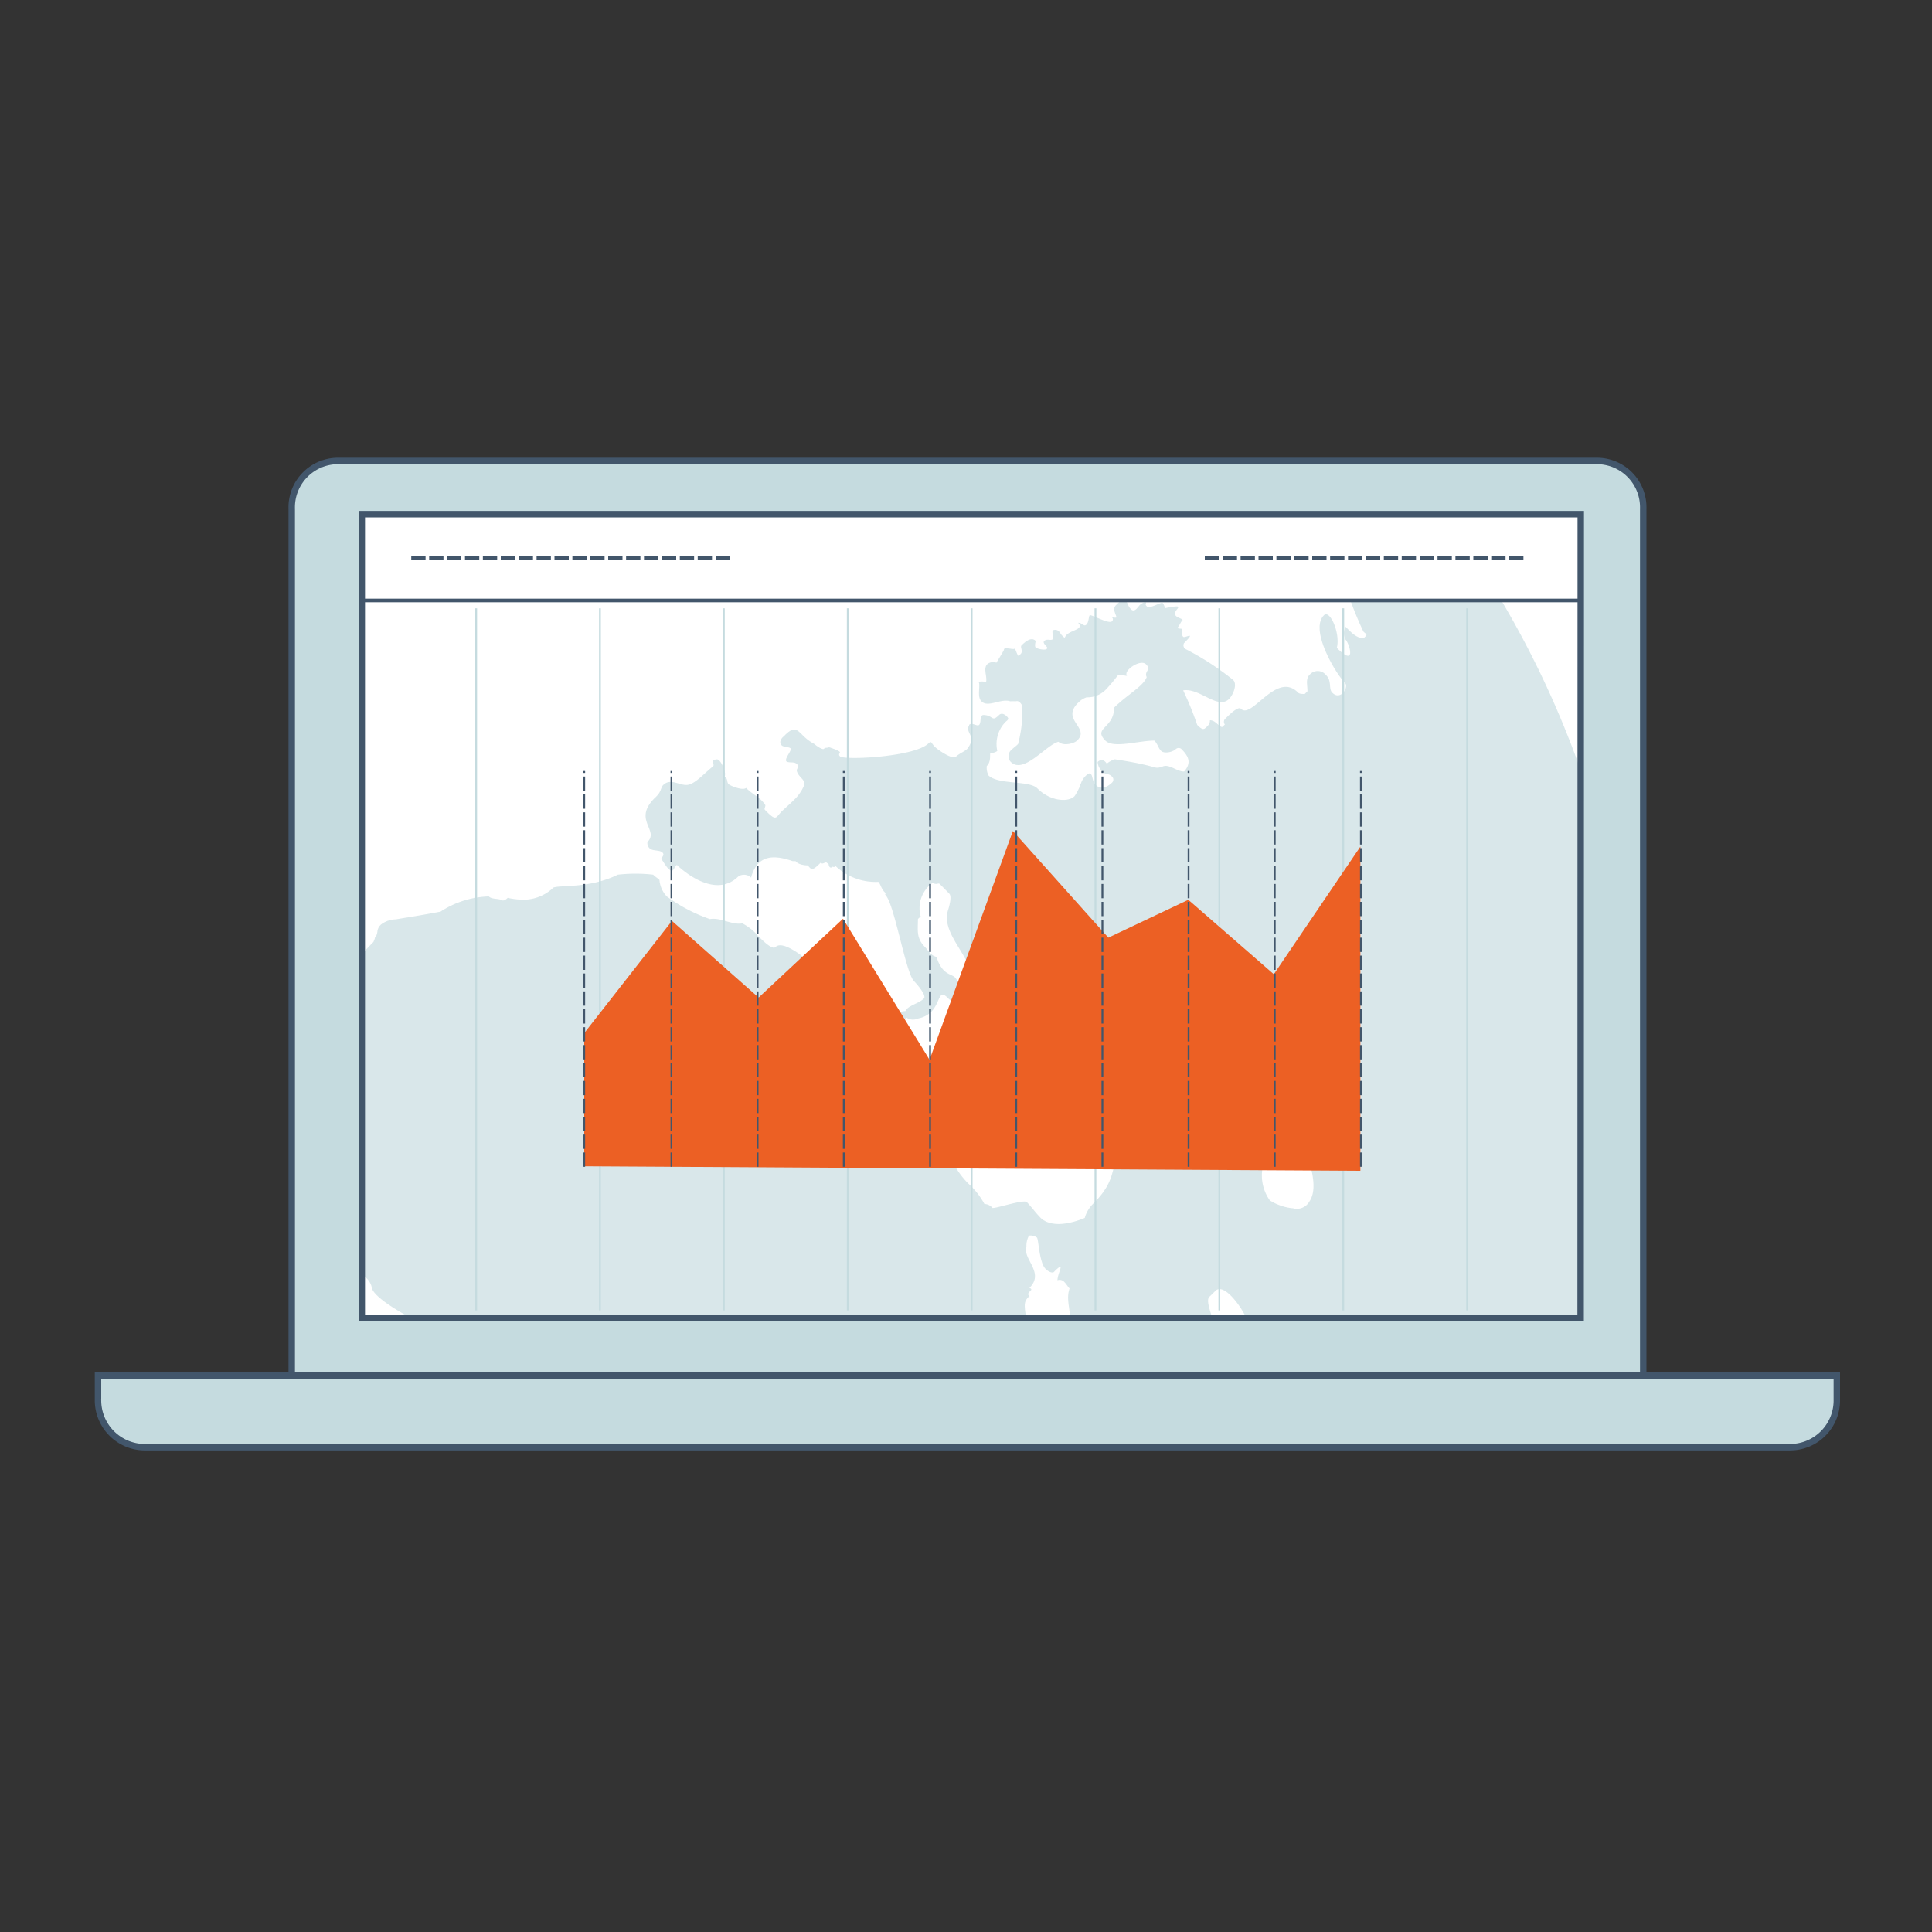<svg id="Layer_1" data-name="Layer 1" xmlns="http://www.w3.org/2000/svg" xmlns:xlink="http://www.w3.org/1999/xlink" viewBox="0 0 150 150"><rect x="0" y="0" width="150" height="150" fill="#333333" stroke="none"/><defs><style>.cls-1,.cls-11,.cls-8,.cls-9{fill:none;}.cls-2{fill:#fff;}.cls-3{opacity:0.66;}.cls-4{clip-path:url(#clip-path);}.cls-5,.cls-6,.cls-7{fill:#c5dbdf;}.cls-11,.cls-6,.cls-7,.cls-8{stroke:#42566b;}.cls-11,.cls-6,.cls-7,.cls-8,.cls-9{stroke-miterlimit:10;}.cls-6{stroke-width:0.5px;}.cls-7,.cls-8{stroke-width:0.28px;}.cls-11,.cls-8{stroke-dasharray:1.11 0.28;}.cls-9{stroke:#c5dbdf;}.cls-11,.cls-9{stroke-width:0.14px;}.cls-10{fill:#ec6024;}</style><clipPath id="clip-path"><rect class="cls-1" x="28.09" y="46.62" width="94.64" height="55.72"/></clipPath></defs><title>laptop-stats-icon</title><rect class="cls-2" x="28.09" y="39.92" width="94.64" height="62.42"/><g class="cls-3"><g class="cls-4"><path class="cls-5" d="M51.77,69.6a2.11,2.11,0,0,1-.57-1.28c-.12-.13-.35-.26-.49-.41a12,12,0,0,0-2.74,0c-2.21,1.08-4.4.79-5,1a3.38,3.38,0,0,1-2.15.94,5.66,5.66,0,0,1-1.4-.14s-.31.32-.47.16c-.38-.12-.77-.05-1-.27a7.22,7.22,0,0,0-3.75,1.18c-1.69.32-2.78.48-3.48.6a1.93,1.93,0,0,0-1.15.41c-.42.42-.14.64-.46,1,0,.1-.07.22-.12.35-3.09,3.05-2.09,4.39-3.49,4.38-1.11,0-1.37-.28-2.59.75a5.79,5.79,0,0,0-1.85,1c-1.6,1.58,1,2.82.14,4.77-.16,1,0,2.26-.18,2.4s-.3.22-.42.35A2.4,2.4,0,0,0,20.2,88c0,.63.76.92.29,3.14-1,1,.37,1.78,0,2.52a3.89,3.89,0,0,1,1,1.27,2.52,2.52,0,0,0,.46,1.55,2.19,2.19,0,0,0,1.72.67c.31.31.62.31,1.09.47.11.1.41.47.5.39a4.15,4.15,0,0,1,1.7.52c.24.24,1,.18,1.53.74a1.5,1.5,0,0,1,.35.59c0,1.22,5.54,3.71,5.54,3.71s.13.14.18.09,2,1.15,2.11,1.29a.77.77,0,0,0,.3.63,8.7,8.7,0,0,0-.17,2.66c.12.13.45.06.66.27s.08.19.14.12.35.12.43,0c.32-.31,3.59,1.33,1.28,3.61-1.13,1.11-1.76,2.73-2.88,3.84-.48,1.1-.18,2-.19,3.3a.21.21,0,0,0-.11.07c-.2.19.11.6-.09.8a6.5,6.5,0,0,0,.18,2c.14.13,0,.26-.08.39a.45.45,0,0,1,0,.11s0,0,0,0l.38.39c0,.31-.16.47,0,.63a1.6,1.6,0,0,0-.28.22,2.76,2.76,0,0,0-.73,1,.91.91,0,0,1,0,.49,1.16,1.16,0,0,1-.24.87c.55.63-3.93,1.7-5.14,2.9-.32.31-3.67,4.56-2.5,5.75.15.47-.48,1.1,0,1.58-2.6,5.09-1.43,4-.68,6.28-.32.32-1.14,1.06-.79,1.41s.89,1,1.35,1.47c2.28,2.3,1.89.26,6.16,2.67.47,0,2.92,0,3.25.36s3.37-.54,3.86,0c.11.11.45,0,.56.11a15.08,15.08,0,0,0,2.72-1,.5.5,0,0,1,.63,0c.63.64,2.46,1.14,4.52-.89.4-.39.78-.81,1.18-1.2a3,3,0,0,1,1-.7c1.47-.28,3.21.62,4.16.12,2-1.16,5.22-.59,6.53-1.88,1-1,.88-2.83,1.9-4.09a9,9,0,0,1,1.26-2.94c1.89-1.86,4.53-2.44,6.88-3.31a8.68,8.68,0,0,0,2.92-.64c6.69-2.72,6.84-2.77,7.57-3.5.21-.2.39-.41.6-.61,1.56-1.54,1.64-.28,2.64-1.27.66-.64,1-1.54,1.68-2.19a1.74,1.74,0,0,1,.29-.25c.54-.18.18.26.64-.19,1-1,1.06-2.14.8-2.4a3,3,0,0,0-1.42,0c-.11.1-.14.33-.26.45a.1.1,0,0,1-.07,0c-1.15.38-2.19-.13-3.34-.08-2.69.19-2.43-.09-2.82-4.69l-.3-.32c0-5-2.71-6.07-.73-9.59-.52-6.32-1.17-6.32-.41-7.07l.14.1c-.56-.35.15-.52,0-.67a.26.26,0,0,0-.13-.07c1.22-1.2-.55-2.26-.23-3.21a1.7,1.7,0,0,1,.2-.86s0,0,.06,0a.79.79,0,0,1,.56.16c.13.14.17,1.92.66,2.42.16.16.42.34.63.27l0,0c1-1,.32,0,.3.62a.49.49,0,0,1,.54.14c.14.14.25.34.4.5-.32.93.16,1.73,0,2.82,0,.33-.31.64-.31,1s.31.63.31.94c0,5.34-1.83,4,.25,7.24,0,1.25.46,2.67.44,3.93-.65.64-1.48,3.56-1.12,3.92,7.83-2.54,4.49-.72,9-1,1.72-1.7.85-1,3.47-1.55a2.81,2.81,0,0,1,.82-1.43c1.3-1.28,4-2.26,4.21-2.46a9.68,9.68,0,0,0,1.48-3.45c-.87-.88-1.54-.07-2-.5a3.39,3.39,0,0,0-.28-.21c-.17-.18.13-1.26,0-1.51l.31-.31c-.12-.13,0-.46-.17-.59s-.82.21-1,.41-.52.7-.83,1c-.52.51-1,.26-1.43.73-.16.16-.49.19-.86-.19s-1.08-4.47-1.15-5a.3.3,0,0,0,.14-.08c.42-.42-.88-2.62-.43-3.06l.48-.47c.94-.94,3.55,3.38,2.94,4.58.22.21.35.48.51.65.5.5,1.82-.43,2.52.28a.87.87,0,0,1,.08,1.09c-.14.13.5.68.65.83.83.29,4,.68,4.34.36.17-.17.43,0,.6-.17s1.59.54,1.82.65c-.17.79.46,1.43.45,2,0,1.28-1,1.92-.42,2.56s1.65-1.08,2.18-.54a2.78,2.78,0,0,1,0,2.61s-.58,4.3-1.22,7.18c.12.51,0,1.2.36,1.6a.92.92,0,0,0,1.21.08c.17-.17.26-.46.39-.58a6.88,6.88,0,0,0,2.41-1.54c2.21-2.19,2.22-6.21,5-8.9.43-.43.17-3.68,1.55-3.21a.57.57,0,0,0,.13-.08l.2-.23a.38.38,0,0,1,.27-.12c0,.62.14,1.42.14,2.05.16-.16.16-.16.32,0,.47-1.41,1.58-2.2,2.37-3.29l.09-.09A74.72,74.72,0,0,0,105.4,32.15a77,77,0,0,0-7.1-6.35c0,.55.17,1.1,3.39,4.37.92.93,4,4.33,2.94,5.43-.16.15-.42.06-.58-.1s-.35-.6-.26-.68,0-.09-.06-.13-.14-.15,0-.25c-1.46-1.48-1.15,2.18,1.45,1.68a2.8,2.8,0,0,0,.28.31c.87.89,2,1.38,2.82,2.24.32.32,1,1,.52,1.49-.07.06-.22-.21-.28-.15s0,.21,0,.32,0-.1,0-.19c-1.51-1.54-.79-.85-1.68-.86,1,1.74,1.1,1.63.4,2.31a.31.31,0,0,1-.41,0c-.28-.28-.51-.61-.78-.89a1.41,1.41,0,0,0-2.07,0c-.16.16.18.73.28.83a.49.49,0,0,0,.15.1c-.13.13.09.56.17.65s.29.18.4.28c.43.44-.54,1.62-.8,2a29.21,29.21,0,0,0,1.67,4.47c.22.23.37.19.08.47-.53.18-1.15-.53-1.46-.84a1.14,1.14,0,0,0,0,1c.3.31.88,2.21-.68.64.29-1.13-.54-3-1-2.53-1.13,1.11.89,4.5,1.64,5.26.31.31-.35,1.42-1,.74-.3-.31,0-.9-.49-1.37a.82.82,0,0,0-1.27,0c-.32.31-.15.84-.16,1.27l-.21.21c-.2,0-.42,0-.52-.11-1.68-1.7-3.59,2.11-4.43,1.26-.24-.24-1,.56-1.25.8a.32.32,0,0,0,0,.42l-.22.2c-.32-.1-.52-.53-.94-.53a.61.61,0,0,1-.19.45c-.27.27-.35.37-.8-.09a24.48,24.48,0,0,0-1.09-2.68c1.28-.22,2.68,1.54,3.57.66.3-.3.66-1.12.31-1.47A21.42,21.42,0,0,0,92,50.37a.36.36,0,0,1-.07-.44h0c1-1,.06-.35-.07-.49s-.08-.38-.07-.53-.26-.07-.33-.14a.26.26,0,0,1,0-.09c.11-.11.2-.37.33-.5s-.29-.16-.49-.36c-.43-.43,1.13-1-.85-.6h0s-.07-.29-.18-.4-1,.48-1.22.27,0-.27-.09-.32-.35.1-.43.17-.19.23-.29.33-.28.22-.46,0c-.38-.39-.22-1.19-1.11-.31-.29.28-.13.52,0,.91,0,0,0,0,0,.06s-.23,0-.34,0a.2.2,0,0,1,0,.31c-.24.24-1.62-.56-1.72-.47s-.06.52-.26.72-.31-.14-.65-.14c.5.51-.5.55-.89.94-.18.18-.09.3-.28.12s-.19-.26-.29-.36a.4.4,0,0,0-.44-.13s0,0-.06,0,0,.43,0,.62a.15.15,0,0,1,0,.08c-.14.15-.45-.06-.66.14s.35.46.2.61-.76,0-.87-.1,0-.45,0-.51c-.37-.37-.89.14-1.1.35h0c-.13.13.15.45-.07.67s-.19.12-.26,0-.09-.29-.19-.39,0,0-.07,0c-.26,0-.63-.12-.77,0a.09.09,0,0,0,0,.06c-.15.29-.38.65-.59,1a.1.1,0,0,0,0,0,.72.72,0,0,0-.7.11c-.35.35,0,.95-.1,1.39,0,0,0,0,0,0s-.44-.09-.54,0,0,0,0,.09c.06.45-.15,1.07.18,1.41.51.52,1.51-.25,2.23,0a3.29,3.29,0,0,1,.42,0,.32.32,0,0,1,.33.08c.09.09.14.19.19.24a9.92,9.92,0,0,1-.33,3c-.16.16-.35.29-.49.43a.65.65,0,0,0-.08.95c1,1,2.74-1.31,3.71-1.56.36.36,1.21.14,1.44-.09,1.06-1-1.28-1.59.08-2.93a1.6,1.6,0,0,1,.66-.43,2,2,0,0,0,1.56-.67,11.73,11.73,0,0,0,.84-1c.17-.16.48,0,.75,0-.36-.36,1-1.33,1.46-.9s-.17.55.06,1c-.27.72-1.5,1.35-2.53,2.37,0,1.62-1.67,1.56-.68,2.56.62.63,2.59,0,3.8,0,.26.25.3.57.53.8s.89.11,1.15-.15a.33.33,0,0,1,.42,0c.42.43.9,1,.21,1.75-.58,0-1.16-.61-1.66-.39-.79.25-.05,0-3.72-.56a1.82,1.82,0,0,0-.62.34c-.14-.22-.4-.43-.71-.13a1,1,0,0,0,.32.68c.45.46.44.1.82.48a.32.32,0,0,1,0,.42c-.54.53-1,.5-1.32.18s-.14-1.28-.75-.68a1.48,1.48,0,0,0-.38.62s-.09.09-.06.13-.35.76-.44.84c-.45.45-1.83.42-2.87-.62-.63-.64-3-.26-3.79-1a1.36,1.36,0,0,1-.14-.73c.39-.38.2-1,.29-1s.4-.06.53-.18l0,0a2.46,2.46,0,0,1,.61-2.22c.18-.18.35-.24.14-.45s-.44-.29-.61-.12c-.61.6-.41,0-1.26,0l-.08.05c-.15.16-.06.57-.21.72s-.57-.23-.78,0l0,.05c-.29.44.36.81.14,1.32a2.22,2.22,0,0,1-.27.48c-.26.25-.64.37-.89.62s-1.38-.5-1.66-.79-.24-.47-.48-.24c-1.07,1.06-6.58,1.32-6.87,1s.58-.23-.85-.71c-.08.08-.29,0-.38.12s-.58-.2-.74-.36c-1.31-.67-1.24-1.73-2.29-.7a1.29,1.29,0,0,1-.17.16c-.25.26-.24.49-.09.64s.56.11.69.23-.41.72-.35.94l0,.05c.19.19.62,0,.85.24s-.1.35,0,.58c.15.44.59.58.58,1a3.39,3.39,0,0,1-.84,1.22c-.3.3-.62.57-.92.86-.51.51-.4.82-1.31-.11-.1-.1.11-.31,0-.42a2,2,0,0,0-.24-.29c-.35-.36-.89-.63-1.22-1-.24.24-1.22-.15-1.36-.29s-.07-.36-.21-.5a.24.24,0,0,0-.11-.06c.15-.3-.13-.95-.36-1.22s-.37-.08-.52-.08a.1.1,0,0,0,0,0c-.11.1.11.34,0,.47-.73.58-1.4,1.38-2,1.45s-1.29-.55-1.87,0c-.24.24-.11.52-.65,1-1.76,1.73.36,2.5-.58,3.43a.55.55,0,0,0,.15.48c.25.25.75.12,1,.33s-.14.45-.07.52.32.52.51.71c.44.45.4,0,.69-.26,0,0,2.82,2.82,4.77.9a.8.8,0,0,1,1,.09,2.37,2.37,0,0,1,.59-1.13c.61-.6,1.55-.53,2.63-.15h.23s.18.31.94.33c.26.26.28.54,1-.21.18.18.36-.1.48,0s.15.13.15.13,0,.18.12.24a.25.25,0,0,0,.1,0s0-.06,0-.07.23.08.28,0,0,0,0-.07a4.55,4.55,0,0,0,3.36,1.26c.16.17.23.53.45.76s0,.13.11.28c.68.68,1.55,6,2.2,6.66.21.21,1,1.12.77,1.35-.38.38-1,.47-1.37.86a.34.34,0,0,0-.06.12c-.34,0-.64.22-.94-.11-.51.32-.58-.72-.88-1s-.28-.56-.58-.16c-.17.24-.1.38,0,.63a9.34,9.34,0,0,0,.9,1.22,2.9,2.9,0,0,0,.88,1c0-.46.29-.71.63-1l-.58.48c.18-.2.45-.37.65-.55a.91.91,0,0,0,.88.07c2-.39,1.34-2.61,2.35-1.58.41.42.54.2.67.07a.22.22,0,0,0,.29,0,2.13,2.13,0,0,0,.28-.8.71.71,0,0,1-.15-.09s0-.09,0-.17a.47.47,0,0,1-.18-.12c-.15-.15-.24-.36-.37-.5-.31-.31-1-.19-1.44-1.6a.82.82,0,0,1-.47-.28c-.15-.15-.27-.32-.41-.47-.69-.69-.57-1.23-.56-2.19l.21-.2a2.4,2.4,0,0,1,.69-2.41,1.15,1.15,0,0,1,.27-.21c.21.21.42,0,.52.1l.74.75c.22.23,0,1-.12,1.37-.55,2.14,2.68,3.94,1.94,6.81-.44.44.34,2-.3,2.66,0,0-.47,2.26-.47,2.28-.23.45.25,1.62.52,1.36a2.39,2.39,0,0,1,2.62-.71.35.35,0,0,1,.08-.13c.16-.16.52-.22.69-.38a.26.26,0,0,0,.07-.11A2.23,2.23,0,0,1,78,81.64l-.51-.53a.6.6,0,0,1,.09-.8c.67-.66,2-.85,3.58.72-.54.89.33,1.55-.54,2.41-1,1,.9,3.06,1.64,4,.42.43.82-.53,1.18-.16.78.79-.75.58,2.18.61C86,88,87.41,89,87,89.36c-.84,1.25-.23,2.23-2.14,4.11a2.46,2.46,0,0,0-.64,1.09c-1.12.47-2.61.77-3.42,0-.37-.37-.66-.79-1.07-1.22-.24-.24-2.28.46-2.67.45a.83.83,0,0,0-.63-.31,5.91,5.91,0,0,0-1.25-1.59A6.24,6.24,0,0,1,74,90.26a.54.54,0,0,1-.59-.2c-.62-.62-.42-1.23-.89-1.7-1.53-1.56-2.93,2.9-4.9.91a13.74,13.74,0,0,1-3.1-4.82c-.45-.45.61-.34-2.4-3.39a.54.54,0,0,1,.15-.7c.06-.06.08-.14.12-.18s.08,0,.2.09c.13-.12,0-.45.18-.58s-.27-.26,0-.52c.1-.1.25-.31.35-.21s.45,0,.55.11a14.15,14.15,0,0,0,1.94-1.77c-.87-.89-4.49-4.67-5.4-3.77-.26.25-1.07-.58-1.33-.84a4,4,0,0,0-1.25-1c-.79.15-1.73-.49-2.51-.33A12.69,12.69,0,0,1,51.77,69.6Zm38,7.86c.79-.52,2.53-.52,2.91.56.29.83-.79,1.22-1.41,1.29l.16-.11a1,1,0,0,1-.31,0,3,3,0,0,1-.87-.3C89.74,78.67,89.06,78,89.82,77.46ZM83.4,82.22h0c-.51.62-2.87.31-2.15-.62.21-.29.47-.23.75-.2.12,0,.27.16.38.15s.26-.22.23-.23c.51.05.66.45.79.89h0v0a.29.29,0,0,0,0,.1.57.57,0,0,1-.15.16ZM90,84.89c-.35-.4-.35-.91-.8-1.27s-1.15-.56-1.67-.91a1.87,1.87,0,0,0-1.41-.55c-.62.06-.92.34-1.54.26s-.77-.09-1-.61a2.25,2.25,0,0,0-.31-.62c-.16-.24-.47-.34-.61-.57a1.45,1.45,0,0,1,.24-1.57c.29-.3.88-.41,1.12-.82.13-.2.13-.48.27-.7a2.61,2.61,0,0,1,.57-.58,11.62,11.62,0,0,1,1.33-1.2c.78-.51,1.71.21,1.89,1s-.31,1.63-.19,2.38c.16,1,1.2.15,1.81.15a2.18,2.18,0,0,1,1.5.8l0-.07a.32.32,0,0,1,0,.09,1.8,1.8,0,0,1,.2.31s0,0-.07.06c.67,1.47,3,3,1.81,4.7C92.54,86,90.59,85.54,90,84.89Zm14.62,1.76-.13.19c.55-.49,1.13.63.26.91S103.86,86.81,104.65,86.65Zm-4.27,7.16a4.07,4.07,0,0,1-1.76-.61,3.33,3.33,0,0,1-.41-3.09c.22-.56.68-1.14.84-1.7s-.12-.9-.34-1.38A6.77,6.77,0,0,1,98,84c0-.92-.44-1.54-.1-2.46a2.58,2.58,0,0,1,2.18-1.93,1.94,1.94,0,0,1,2.11.64,1.37,1.37,0,0,1,0,2c-.26.45-.66,0-1.08.26s-.45.82-.43,1.22.46.9.52,1.39,0,1,0,1.52a15.88,15.88,0,0,0,.46,3.53c.24.93.58,2.26,0,3.12A1.12,1.12,0,0,1,100.38,93.81Z"/></g></g><path class="cls-6" d="M124,35.79H26.22a3.6,3.6,0,0,0-3.57,3.71v67.3H127.58V39.5A3.6,3.6,0,0,0,124,35.79Zm-1.28,66.54H28.09V39.92h94.64Z"/><path class="cls-6" d="M7.61,106.81v1.84a3.64,3.64,0,0,0,3.57,3.71H139.05a3.63,3.63,0,0,0,3.56-3.71v-1.84Z"/><line class="cls-7" x1="122.73" y1="46.62" x2="28.09" y2="46.62"/><line class="cls-8" x1="31.93" y1="43.32" x2="56.78" y2="43.32"/><line class="cls-8" x1="93.54" y1="43.32" x2="118.39" y2="43.32"/><line class="cls-9" x1="36.97" y1="47.23" x2="36.97" y2="101.74"/><line class="cls-9" x1="46.58" y1="47.23" x2="46.58" y2="101.74"/><line class="cls-9" x1="56.2" y1="47.23" x2="56.2" y2="101.74"/><line class="cls-9" x1="65.82" y1="47.23" x2="65.82" y2="101.74"/><line class="cls-9" x1="75.44" y1="47.23" x2="75.44" y2="101.74"/><line class="cls-9" x1="85.05" y1="47.23" x2="85.05" y2="101.74"/><line class="cls-9" x1="94.67" y1="47.23" x2="94.67" y2="101.74"/><line class="cls-9" x1="104.29" y1="47.23" x2="104.29" y2="101.74"/><line class="cls-9" x1="113.91" y1="47.23" x2="113.91" y2="101.74"/><polygon class="cls-10" points="45.36 90.55 45.36 80.21 52.17 71.5 58.9 77.45 65.45 71.33 72.17 82.28 78.64 64.52 86.05 72.8 92.26 69.86 98.9 75.64 105.62 65.73 105.62 90.9 45.36 90.55"/><line class="cls-11" x1="52.13" y1="90.59" x2="52.13" y2="59.86"/><line class="cls-11" x1="58.82" y1="90.59" x2="58.82" y2="59.86"/><line class="cls-11" x1="65.51" y1="90.59" x2="65.51" y2="59.86"/><line class="cls-11" x1="72.21" y1="90.59" x2="72.21" y2="59.86"/><line class="cls-11" x1="78.9" y1="90.59" x2="78.9" y2="59.86"/><line class="cls-11" x1="85.59" y1="90.59" x2="85.59" y2="59.86"/><line class="cls-11" x1="92.28" y1="90.59" x2="92.28" y2="59.86"/><line class="cls-11" x1="98.97" y1="90.59" x2="98.97" y2="59.86"/><line class="cls-11" x1="105.66" y1="90.59" x2="105.66" y2="59.86"/><line class="cls-11" x1="45.36" y1="90.59" x2="45.36" y2="59.86"/></svg>